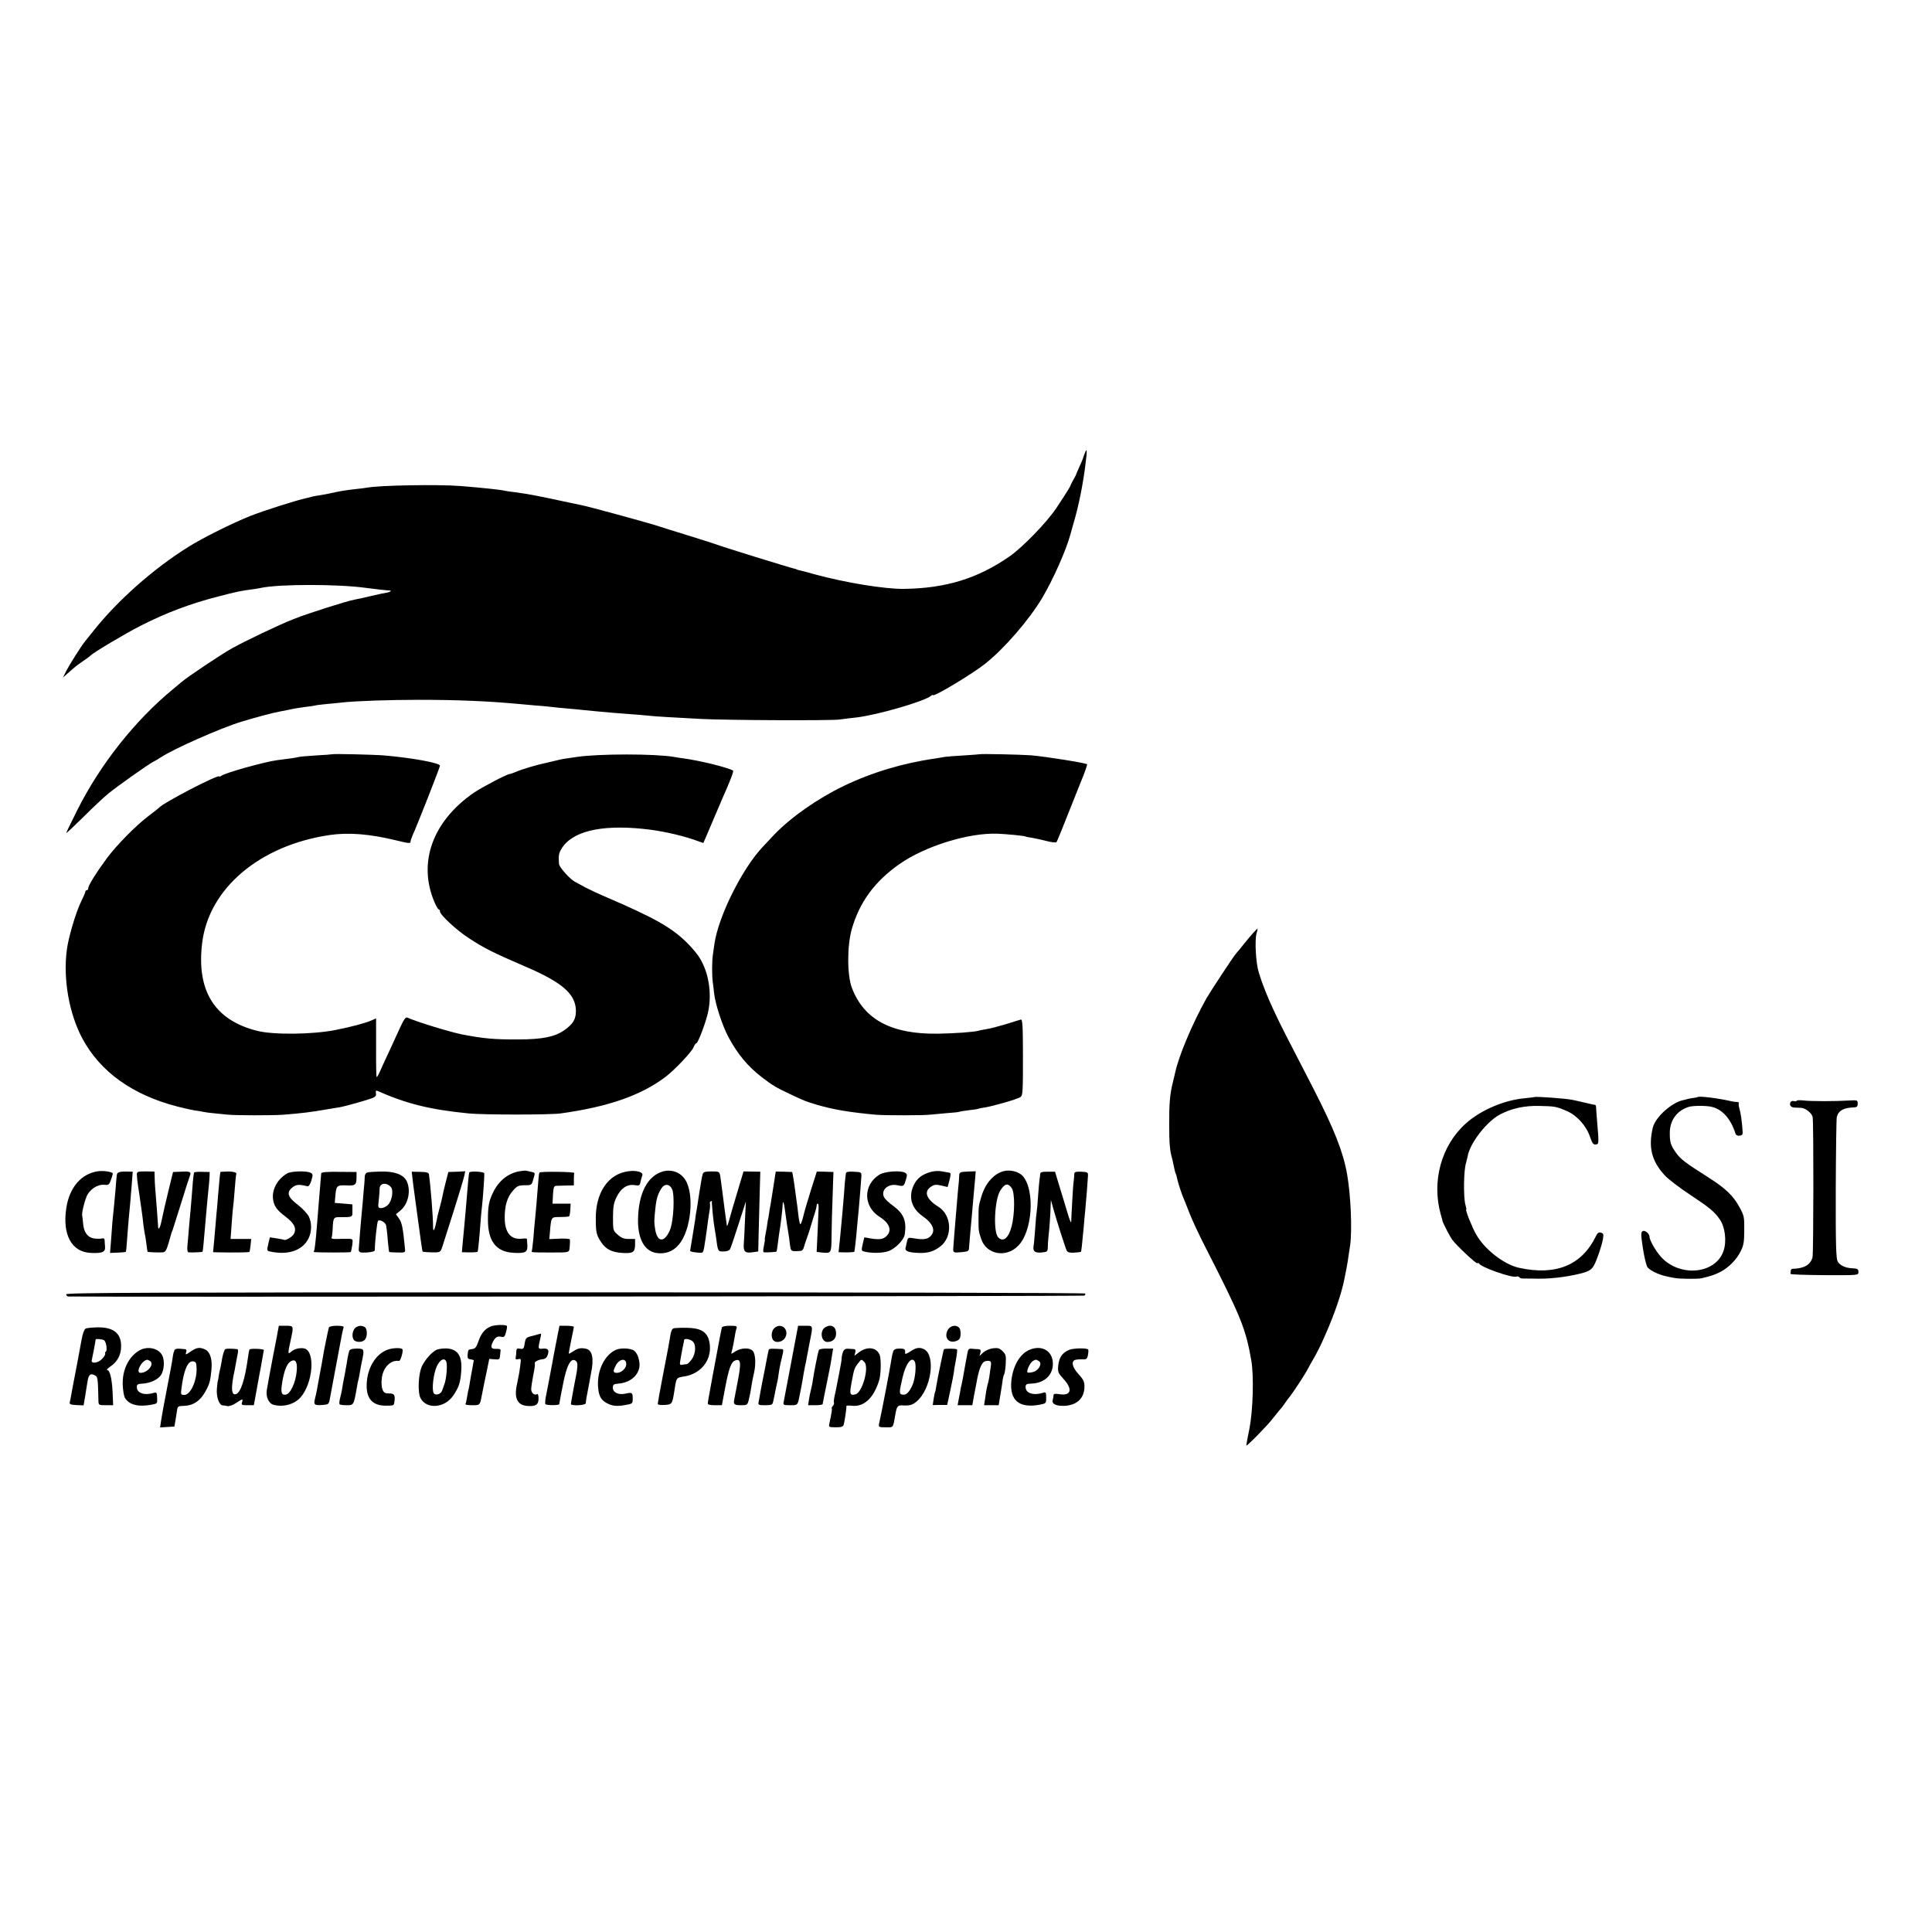 <?xml version="1.0" standalone="no"?>
<!DOCTYPE svg PUBLIC "-//W3C//DTD SVG 20010904//EN"
 "http://www.w3.org/TR/2001/REC-SVG-20010904/DTD/svg10.dtd">
<svg version="1.0" xmlns="http://www.w3.org/2000/svg"
 width="1313pt" height="1313pt" viewBox="0 0 1313 1313"
 preserveAspectRatio="xMidYMid meet">
<g transform="translate(0,1313) scale(0.1,-0.1)"
fill="#000000" stroke="none">
<path d="M7370 10044 c-6 -14 -10 -27 -10 -29 0 -2 -10 -25 -22 -52 -12 -26
-22 -50 -23 -53 0 -3 -9 -21 -20 -40 -11 -19 -19 -37 -20 -40 -1 -6 -24 -44
-94 -150 -66 -99 -229 -268 -321 -332 -215 -149 -431 -216 -715 -220 -130 -2
-394 41 -605 98 -52 15 -102 28 -110 29 -8 2 -15 4 -15 5 0 1 -7 3 -15 5 -36
8 -507 154 -535 166 -11 4 -94 31 -185 59 -91 28 -194 60 -230 72 -79 24 -455
127 -490 133 -14 3 -86 18 -160 34 -74 16 -151 32 -170 35 -19 3 -44 8 -56 10
-12 2 -45 7 -75 11 -30 3 -61 8 -69 10 -22 6 -149 20 -300 32 -152 12 -551 5
-635 -11 -11 -2 -47 -7 -80 -10 -71 -8 -105 -14 -163 -27 -23 -5 -59 -12 -80
-15 -20 -3 -45 -7 -54 -10 -9 -3 -25 -7 -35 -9 -66 -14 -287 -84 -383 -122
-123 -49 -325 -150 -422 -211 -235 -147 -477 -361 -641 -567 -27 -33 -54 -67
-60 -75 -27 -33 -105 -158 -127 -200 l-22 -45 23 21 c13 11 35 30 48 42 13 12
43 34 65 49 23 15 46 32 51 38 18 19 237 150 340 202 174 89 345 153 535 201
114 30 148 37 225 47 22 3 49 7 60 10 125 26 520 26 710 0 57 -8 150 -18 162
-18 18 0 6 -10 -15 -14 -10 -1 -57 -11 -104 -22 -47 -11 -100 -23 -118 -26
-51 -9 -316 -93 -414 -132 -93 -36 -330 -149 -421 -200 -72 -40 -305 -196
-341 -228 -6 -5 -33 -28 -60 -50 -258 -213 -495 -512 -651 -825 -40 -80 -73
-148 -73 -151 0 -4 53 46 118 110 64 64 139 134 166 156 58 48 271 199 306
217 14 7 37 20 51 30 85 57 408 200 549 243 88 27 222 63 255 68 17 3 50 10
75 15 25 6 70 13 100 17 30 3 62 8 70 10 8 3 47 7 85 11 39 3 84 8 100 10 93
10 318 18 520 18 268 0 475 -9 690 -29 39 -4 88 -8 110 -10 22 -1 63 -5 90 -8
28 -3 82 -9 120 -12 39 -3 86 -8 105 -10 36 -4 144 -14 215 -20 22 -2 81 -6
130 -10 50 -4 101 -8 115 -10 22 -3 150 -11 345 -21 175 -9 880 -12 940 -4 39
5 90 12 115 14 143 17 461 109 507 147 7 6 13 9 13 5 0 -17 267 143 355 213
130 103 297 296 387 446 75 126 165 329 193 435 2 8 13 46 24 85 30 101 61
253 76 375 15 115 14 134 -5 84z"/>
<path d="M2257 8004 c-1 -1 -50 -5 -109 -8 -59 -4 -113 -8 -120 -11 -13 -4
-61 -11 -143 -21 -82 -10 -358 -87 -382 -107 -7 -5 -13 -7 -13 -4 0 19 -384
-180 -410 -213 -3 -3 -34 -28 -70 -55 -87 -66 -219 -200 -284 -288 -73 -99
-126 -185 -126 -202 0 -8 -4 -15 -10 -15 -5 0 -10 -4 -10 -10 0 -5 -14 -38
-31 -72 -35 -73 -85 -242 -95 -325 -26 -198 16 -434 107 -603 122 -225 339
-381 644 -460 44 -11 96 -23 115 -26 19 -2 46 -7 60 -10 14 -3 48 -8 75 -10
28 -3 68 -7 90 -9 52 -6 303 -6 377 -1 119 9 193 18 301 37 32 5 70 12 85 14
32 5 186 48 224 63 20 8 26 17 23 32 -3 14 0 20 8 17 201 -89 360 -128 622
-154 101 -10 552 -10 625 0 325 45 548 123 715 250 60 46 172 164 187 197 7
17 16 30 20 30 12 0 66 144 81 215 26 128 3 268 -60 368 -14 23 -51 67 -82 98
-106 105 -221 170 -546 310 -55 23 -120 54 -145 67 -25 14 -57 31 -72 39 -34
17 -108 100 -109 122 -4 54 -2 69 14 98 69 121 263 170 557 140 113 -11 242
-39 341 -72 l69 -24 14 32 c46 109 101 238 116 272 53 118 78 185 72 188 -39
22 -221 67 -337 83 -22 3 -51 7 -65 10 -129 22 -509 22 -658 0 -18 -3 -52 -8
-75 -11 -23 -3 -60 -11 -82 -17 -22 -5 -47 -11 -55 -13 -55 -11 -162 -42 -207
-62 -17 -7 -34 -13 -38 -13 -18 0 -186 -88 -244 -127 -280 -193 -382 -473
-270 -740 12 -29 26 -53 30 -53 5 0 9 -6 9 -14 0 -23 112 -127 195 -181 111
-72 159 -96 390 -196 249 -107 338 -186 339 -299 0 -58 -20 -90 -80 -132 -64
-45 -149 -62 -314 -62 -161 -1 -237 6 -385 35 -82 17 -304 85 -366 113 -12 5
-22 -9 -47 -61 -17 -37 -52 -113 -77 -168 -26 -55 -54 -117 -63 -137 -9 -21
-19 -38 -22 -38 -3 0 -5 90 -4 199 l0 200 -34 -15 c-46 -19 -136 -43 -242 -64
-157 -31 -425 -34 -535 -5 -287 73 -411 272 -371 597 45 370 391 663 866 733
127 19 274 7 447 -35 95 -23 103 -24 103 -9 0 6 7 25 14 42 30 65 186 462 186
473 0 19 -185 53 -380 70 -74 6 -348 12 -353 8z"/>
<path d="M6657 8004 c-1 -1 -49 -4 -107 -8 -58 -3 -116 -8 -130 -10 -14 -3
-43 -7 -65 -11 -219 -31 -431 -95 -620 -186 -177 -85 -360 -213 -474 -332 -31
-33 -65 -69 -76 -81 -140 -147 -304 -475 -330 -663 -3 -18 -7 -50 -10 -70 -7
-42 -7 -142 -1 -188 2 -16 7 -50 9 -75 9 -78 57 -222 98 -299 62 -115 130
-197 224 -270 73 -56 99 -72 195 -117 102 -48 105 -49 185 -73 113 -33 225
-51 400 -67 63 -5 330 -5 370 1 17 2 66 6 109 10 44 3 82 7 85 9 3 2 33 7 66
11 32 3 62 8 65 10 3 2 23 6 45 9 60 10 223 57 241 71 15 10 16 42 16 271 0
211 -3 258 -14 255 -7 -2 -54 -16 -104 -32 -50 -15 -108 -30 -130 -33 -21 -4
-46 -8 -54 -11 -32 -9 -161 -18 -273 -20 -316 -5 -504 94 -587 310 -33 85 -34
283 -2 398 52 184 155 326 325 445 175 122 470 214 668 206 56 -2 182 -14 189
-19 3 -2 23 -6 45 -9 22 -4 66 -13 99 -22 32 -8 62 -12 66 -7 5 7 33 75 141
348 7 17 13 32 14 35 1 3 7 19 14 35 21 49 41 108 39 111 -10 9 -285 53 -383
61 -66 5 -343 11 -348 7z"/>
<path d="M8519 6792 c-14 -15 -43 -49 -65 -77 -21 -27 -45 -56 -52 -63 -17
-18 -174 -257 -203 -307 -95 -170 -189 -392 -213 -507 -3 -13 -10 -41 -15 -63
-20 -77 -26 -151 -25 -290 0 -124 4 -173 19 -225 2 -8 7 -28 10 -45 8 -38 13
-60 15 -60 1 0 3 -8 6 -17 2 -10 5 -24 7 -30 6 -26 29 -94 37 -113 5 -11 24
-58 42 -105 18 -47 68 -155 112 -240 241 -472 272 -549 310 -766 18 -105 12
-338 -13 -464 -12 -58 -21 -109 -21 -114 0 -10 144 136 181 185 15 19 35 44
45 56 11 11 26 31 34 43 8 13 24 35 36 49 23 29 93 136 110 166 6 11 21 37 32
58 48 83 60 106 104 207 58 131 107 276 124 365 2 11 6 31 9 45 10 47 17 92
31 190 14 104 4 338 -21 480 -27 152 -86 302 -228 580 -44 85 -126 245 -183
355 -97 190 -151 313 -189 435 -20 63 -29 222 -15 268 5 18 8 32 7 32 -1 0
-14 -13 -28 -28z"/>
<path d="M10427 5674 c-1 -1 -31 -4 -67 -8 -140 -13 -298 -81 -399 -172 -166
-149 -233 -393 -169 -619 7 -22 12 -42 12 -45 3 -13 51 -106 65 -125 32 -42
163 -165 171 -160 5 3 10 2 12 -2 11 -25 225 -100 254 -89 7 3 16 1 19 -4 3
-5 13 -9 23 -9 9 0 60 0 112 -1 94 -1 224 17 310 43 32 10 49 23 62 46 21 38
53 131 62 182 5 31 3 37 -14 42 -15 4 -24 -2 -35 -26 -96 -196 -271 -268 -522
-213 -101 22 -235 126 -291 227 -29 51 -76 169 -67 169 2 0 -1 15 -6 33 -14
49 -12 233 4 282 3 11 8 32 11 46 15 90 131 239 222 286 80 41 163 59 264 57
107 -2 117 -4 189 -35 67 -29 131 -99 156 -173 16 -46 23 -56 40 -54 22 3 22
5 9 158 -4 47 -7 91 -7 98 0 6 -3 12 -6 13 -3 0 -13 2 -21 4 -8 2 -26 6 -40 9
-14 3 -35 8 -47 11 -13 3 -33 7 -45 10 -41 9 -254 25 -261 19z"/>
<path d="M11537 5674 c-1 -1 -18 -5 -37 -7 -19 -3 -35 -6 -35 -7 0 -1 -10 -3
-23 -6 -78 -14 -191 -115 -209 -186 -32 -134 -9 -228 80 -325 23 -26 101 -85
172 -132 134 -89 165 -114 202 -167 37 -52 49 -150 26 -216 -55 -160 -304
-180 -429 -35 -36 42 -74 110 -74 133 0 19 -29 44 -45 38 -14 -6 -14 -24 -1
-109 9 -58 17 -96 29 -131 8 -22 74 -56 132 -68 17 -4 41 -9 55 -11 32 -7 159
-8 185 -2 66 16 84 22 125 42 58 30 113 85 141 144 19 38 23 63 23 141 1 89
-1 99 -32 155 -41 77 -94 128 -207 200 -162 103 -193 126 -225 171 -36 50 -42
71 -42 134 0 85 47 151 127 177 31 10 123 10 161 0 71 -18 127 -82 158 -180 4
-12 14 -17 28 -15 18 2 23 9 21 28 -4 64 -13 128 -22 157 -5 17 -7 34 -3 37 3
3 -3 6 -14 7 -10 0 -26 2 -34 4 -89 21 -224 38 -233 29z"/>
<path d="M12210 5649 c0 -4 -8 -5 -19 -2 -10 3 -21 -2 -24 -10 -7 -18 4 -32
26 -34 9 0 31 -1 47 -2 30 -1 74 -36 79 -63 7 -39 6 -928 -1 -953 -14 -51 -57
-76 -135 -78 -7 0 -13 -6 -13 -14 0 -7 -1 -16 -2 -20 -2 -5 102 -8 230 -9 232
-1 232 -1 232 21 0 21 -6 24 -47 26 -42 2 -81 21 -94 46 -11 21 -14 109 -13
492 1 256 4 477 7 490 12 44 46 63 117 65 20 1 25 6 25 26 0 23 -2 24 -55 21
-97 -6 -263 -6 -312 0 -27 3 -48 2 -48 -2z"/>
<path d="M665 5170 c-113 -17 -192 -109 -214 -247 -29 -184 36 -303 167 -308
79 -3 98 6 96 41 -1 16 -3 36 -3 46 -1 11 -7 15 -21 11 -11 -3 -35 -2 -54 1
-42 8 -66 42 -71 100 -2 24 -5 47 -6 52 -5 15 11 87 29 131 20 50 75 86 123
81 28 -3 32 1 44 37 8 21 13 41 11 42 -11 11 -67 18 -101 13z"/>
<path d="M3530 5170 c-78 -14 -141 -65 -179 -144 -28 -58 -35 -92 -35 -186 0
-144 55 -217 171 -224 83 -5 99 3 97 50 -1 22 -3 41 -3 44 -1 4 -16 4 -33 2
-77 -9 -118 41 -118 143 0 81 17 139 55 182 29 33 37 37 80 38 48 0 48 0 60
43 13 42 13 42 -14 48 -14 3 -30 7 -36 8 -5 1 -26 -1 -45 -4z"/>
<path d="M4270 5170 c-137 -18 -223 -145 -221 -325 0 -90 5 -110 36 -156 32
-49 73 -70 145 -74 72 -4 85 4 86 55 l0 40 -43 0 c-33 0 -50 7 -75 29 -32 28
-32 30 -32 118 0 72 5 98 24 137 29 60 71 89 121 82 34 -5 37 -4 42 22 3 15 8
34 12 43 9 23 -37 37 -95 29z"/>
<path d="M4506 5169 c-107 -30 -169 -152 -170 -335 0 -126 45 -206 123 -219
60 -10 115 9 154 56 84 97 108 345 43 443 -32 49 -92 71 -150 55z m61 -119
c20 -41 11 -224 -15 -282 -37 -84 -84 -82 -99 5 -8 49 -8 61 1 145 7 68 17 98
42 137 21 32 54 30 71 -5z"/>
<path d="M6324 5165 c-59 -17 -91 -42 -114 -89 -38 -80 -16 -158 60 -211 73
-51 92 -102 51 -139 -21 -19 -50 -22 -108 -12 -41 7 -42 7 -49 -21 -3 -15 -8
-36 -10 -45 -6 -20 22 -31 91 -33 60 -2 99 9 144 43 87 65 80 214 -12 271 -82
51 -101 103 -50 136 22 15 34 16 70 8 l43 -10 10 36 c12 43 13 61 3 61 -5 1
-26 4 -49 9 -25 5 -56 3 -80 -4z"/>
<path d="M6818 5170 c-66 -19 -121 -82 -148 -170 -19 -64 -20 -67 -20 -150 0
-82 0 -88 19 -142 35 -103 166 -128 248 -47 99 95 119 377 35 475 -27 32 -87
47 -134 34z m58 -115 c22 -33 21 -174 -1 -260 -21 -80 -58 -110 -92 -73 -34
38 -24 255 15 317 31 49 53 53 78 16z"/>
<path d="M805 5162 c-12 -8 -11 -4 -19 -107 -4 -44 -9 -98 -11 -120 -8 -69
-14 -137 -20 -230 l-7 -90 52 2 c29 1 54 4 55 5 2 2 6 41 9 88 3 47 9 114 12
150 8 81 10 103 19 216 l7 91 -43 1 c-24 1 -48 -2 -54 -6z"/>
<path d="M930 5147 c0 -12 4 -49 9 -82 5 -33 13 -82 16 -110 4 -27 9 -59 10
-70 2 -11 6 -45 9 -75 4 -30 9 -62 11 -70 2 -8 7 -37 10 -64 3 -28 7 -51 8
-53 4 -3 73 -6 103 -4 17 1 25 13 40 64 10 34 18 64 19 67 1 3 4 12 8 20 3 8
28 89 57 180 28 91 55 175 60 188 12 28 2 33 -64 29 l-50 -2 -33 -135 c-18
-74 -38 -161 -44 -192 -12 -59 -25 -77 -25 -35 -1 19 -13 181 -20 262 -1 17
-3 47 -3 67 l-1 36 -60 1 c-55 0 -60 -2 -60 -22z"/>
<path d="M1319 5161 c0 -3 -2 -14 -4 -23 -2 -10 -6 -55 -9 -100 -4 -46 -8
-105 -11 -133 -3 -27 -7 -81 -11 -120 -3 -38 -7 -91 -10 -117 -3 -34 0 -48 8
-49 19 -2 91 1 94 4 3 2 9 66 19 187 8 95 13 147 20 220 4 36 8 81 9 100 l1
35 -52 1 c-29 1 -53 -1 -54 -5z"/>
<path d="M1499 5166 c-3 -3 -7 -43 -13 -116 -4 -47 -9 -101 -10 -120 -2 -19
-7 -69 -10 -110 -4 -41 -9 -103 -12 -137 l-6 -63 43 -1 c82 -2 201 -1 204 3 2
2 5 22 8 46 l4 42 -70 0 -70 0 7 98 c4 54 8 107 10 118 2 10 7 64 11 119 4 55
9 103 11 107 6 10 -26 18 -68 16 -21 -1 -38 -2 -39 -2z"/>
<path d="M1953 5156 c-64 -36 -104 -105 -98 -170 5 -50 24 -78 85 -124 59 -45
76 -78 59 -115 -10 -22 -60 -52 -71 -42 -1 1 -24 5 -49 9 l-45 7 -11 -46 c-10
-42 -9 -46 11 -50 122 -27 220 5 262 87 23 44 24 107 3 150 -10 20 -44 56 -75
80 -69 52 -79 84 -37 118 27 21 45 22 102 8 9 -2 19 12 27 39 12 39 11 44 -6
53 -26 14 -130 11 -157 -4z"/>
<path d="M2183 5156 c0 -6 -4 -49 -8 -96 -11 -128 -12 -148 -19 -235 -11 -137
-17 -188 -22 -197 -6 -9 -12 -9 134 -10 62 0 114 1 116 3 2 2 6 23 10 47 5 42
5 42 -27 43 -18 0 -52 0 -76 -1 -24 -1 -41 2 -38 7 3 5 7 35 8 66 3 67 7 75
39 75 99 0 96 -2 95 45 l0 42 -60 5 -60 5 3 36 c7 83 9 85 76 83 62 -3 69 3
69 55 l0 36 -120 1 c-82 1 -120 -2 -120 -10z"/>
<path d="M2498 5162 c-10 -2 -18 -13 -19 -25 0 -12 -2 -35 -3 -52 -2 -16 -6
-68 -10 -115 -4 -47 -9 -101 -11 -120 -3 -26 -14 -169 -17 -210 -1 -21 8 -25
55 -22 32 2 54 8 54 15 1 64 16 194 22 200 12 12 48 -9 55 -30 2 -10 8 -54 11
-98 4 -44 8 -81 10 -83 1 -2 27 -4 56 -4 48 -2 54 1 52 18 -14 148 -21 186
-43 215 l-19 27 30 25 c54 44 73 136 43 200 -22 45 -84 68 -179 65 -39 -1 -78
-3 -87 -6z m160 -101 c17 -23 6 -90 -20 -118 -12 -13 -32 -23 -46 -23 -23 0
-24 2 -18 53 3 28 6 64 6 79 0 39 48 45 78 9z"/>
<path d="M2804 5116 c3 -28 8 -67 11 -86 3 -19 9 -66 14 -105 30 -223 41 -299
43 -301 4 -3 58 -6 93 -5 26 1 32 6 43 44 7 23 42 132 77 242 35 110 66 215
70 233 l7 32 -57 -3 -58 -2 -18 -70 c-10 -39 -20 -81 -22 -95 -3 -14 -10 -45
-17 -70 -14 -52 -14 -52 -25 -105 -11 -57 -22 -73 -22 -33 1 60 -17 286 -28
357 -1 12 -15 16 -60 17 l-57 1 6 -51z"/>
<path d="M3189 5161 c-4 -17 -6 -38 -24 -256 -2 -27 -6 -72 -9 -100 -3 -27 -8
-80 -11 -117 l-6 -68 38 -1 c35 -1 66 1 69 4 3 3 13 106 19 192 3 44 8 94 10
110 7 57 18 214 16 231 -1 12 -100 17 -102 5z"/>
<path d="M3666 5161 c-3 -4 -7 -42 -10 -86 -6 -81 -12 -152 -20 -235 -3 -25
-8 -81 -11 -125 -4 -43 -9 -83 -11 -87 -6 -9 2 -10 116 -10 149 0 137 -3 142
41 2 22 2 43 1 48 -2 4 -34 7 -72 5 l-68 -3 4 43 c9 109 7 107 69 107 31 0 59
2 62 5 3 4 7 24 8 46 l2 40 -61 0 -62 0 3 60 c3 48 7 60 20 61 10 0 41 1 70 2
l52 1 0 38 c0 21 1 41 3 46 3 9 -232 12 -237 3z"/>
<path d="M4776 5152 c-3 -9 -8 -33 -11 -52 -3 -19 -7 -46 -10 -60 -2 -14 -7
-43 -10 -65 -3 -23 -8 -52 -10 -65 -3 -14 -8 -43 -10 -65 -3 -22 -12 -78 -20
-125 -8 -47 -15 -88 -15 -91 0 -4 20 -9 45 -11 50 -4 43 -14 60 95 3 17 7 52
11 77 3 25 9 69 14 99 6 29 7 57 5 61 -3 5 -1 12 5 15 6 4 10 3 8 -2 -2 -8 11
-144 18 -178 2 -11 6 -36 9 -55 14 -108 13 -105 52 -105 21 0 39 6 44 15 5 8
31 85 58 170 l50 155 -6 -125 c-3 -69 -6 -141 -8 -160 -4 -56 7 -67 56 -61
l42 6 3 130 c2 72 5 193 7 271 l4 141 -57 1 -57 1 -41 -137 c-23 -75 -48 -162
-56 -192 -8 -30 -15 -48 -16 -40 -1 8 -3 24 -5 35 -2 11 -6 40 -9 65 -8 67
-26 200 -31 237 -6 31 -7 32 -60 32 -42 0 -55 -4 -59 -17z"/>
<path d="M5261 5097 c-6 -40 -13 -85 -16 -102 -2 -16 -7 -42 -9 -56 -3 -14 -8
-41 -10 -60 -3 -19 -5 -34 -6 -34 -1 0 -3 -13 -5 -30 -2 -16 -7 -46 -11 -65
-4 -19 -7 -38 -6 -43 1 -4 -2 -25 -7 -47 -6 -29 -6 -40 3 -41 15 -1 81 2 83 5
1 1 5 21 8 45 3 24 7 55 9 70 11 64 24 170 25 205 1 31 9 15 15 -34 11 -83 18
-125 23 -155 3 -16 8 -52 11 -80 7 -52 6 -51 76 -46 7 1 16 11 19 24 3 12 13
42 22 67 9 25 18 52 20 60 2 8 13 44 24 79 12 35 21 70 21 77 0 8 3 14 8 14 4
0 6 -17 5 -37 -1 -21 -4 -95 -7 -164 l-6 -127 33 -4 c66 -7 67 -6 68 100 1 93
3 162 10 357 l3 90 -57 2 -56 1 -40 -126 c-22 -70 -46 -151 -52 -179 -7 -29
-16 -53 -20 -53 -3 0 -10 30 -14 68 -4 37 -9 76 -11 87 -2 11 -6 41 -9 66 -3
25 -9 66 -13 90 l-8 44 -56 2 -56 1 -11 -71z"/>
<path d="M5749 5157 c-1 -6 -3 -21 -4 -32 -2 -11 -6 -60 -9 -109 -4 -49 -9
-107 -11 -130 -2 -22 -7 -70 -10 -106 -3 -36 -8 -86 -11 -112 l-5 -48 33 -1
c31 -1 71 1 74 4 2 3 13 95 19 172 4 39 8 90 11 115 7 77 16 194 18 225 1 29
0 29 -51 32 -36 2 -53 -1 -54 -10z"/>
<path d="M5978 5148 c-113 -69 -113 -217 0 -288 70 -44 87 -95 43 -134 -21
-19 -50 -22 -107 -12 l-40 7 -11 -46 c-10 -43 -9 -46 12 -51 48 -12 122 -11
162 3 47 16 107 77 112 115 13 91 -7 140 -79 193 -28 20 -55 46 -61 57 -26 49
26 97 90 83 42 -9 44 -8 57 36 11 35 10 40 -7 50 -31 16 -135 8 -171 -13z"/>
<path d="M6519 5145 c0 -11 -2 -33 -3 -50 -2 -16 -7 -70 -11 -120 -4 -49 -9
-103 -10 -120 -3 -31 -17 -206 -17 -215 -1 -22 7 -25 54 -20 50 5 53 6 54 35
3 38 12 146 18 205 2 25 7 77 10 115 3 39 9 98 12 133 l5 62 -55 -2 c-48 -2
-56 -5 -57 -23z"/>
<path d="M7069 5151 c0 -9 -2 -24 -4 -34 -2 -11 -6 -61 -10 -113 -3 -52 -8
-103 -10 -113 -2 -11 -7 -62 -10 -113 -4 -51 -8 -104 -11 -117 -5 -36 10 -47
55 -43 38 4 41 6 42 36 0 17 2 47 4 66 7 59 14 163 15 210 l2 45 15 -55 c25
-89 84 -273 93 -290 6 -11 20 -15 50 -13 23 1 44 4 46 6 3 3 7 39 19 167 3 36
7 85 10 110 7 73 18 213 19 240 1 23 -3 25 -46 27 -38 1 -47 -2 -47 -15 0 -9
-2 -35 -5 -57 -3 -22 -7 -87 -10 -145 -3 -58 -6 -114 -6 -125 -1 -11 -14 23
-29 75 -16 52 -40 134 -55 181 l-26 86 -50 0 c-39 0 -50 -3 -51 -16z"/>
<path d="M450 4334 c0 -8 6 -14 13 -15 97 -4 6899 1 6906 6 6 3 9 10 6 14 -2
5 -1562 8 -3465 8 -2915 0 -3460 -2 -3460 -13z"/>
<path d="M3334 4115 c-40 -17 -64 -47 -83 -102 -13 -38 -22 -49 -41 -51 -30
-5 -27 -1 -32 -37 -2 -25 1 -31 20 -33 12 -2 22 -5 22 -6 0 -2 -5 -28 -10 -57
-6 -30 -13 -70 -16 -89 -3 -19 -7 -42 -9 -50 -3 -8 -7 -33 -11 -55 -3 -22 -8
-43 -11 -47 -2 -5 18 -8 46 -8 53 0 53 0 65 65 18 92 19 94 39 190 l12 60 35
-3 c32 -3 36 0 38 22 1 14 3 31 4 38 2 9 -8 12 -29 11 -36 -2 -42 12 -22 50
16 30 30 38 56 32 19 -4 24 1 32 32 6 20 8 39 6 42 -11 10 -83 8 -111 -4z"/>
<path d="M1876 4018 c-11 -57 -21 -107 -22 -113 -11 -56 -37 -197 -41 -223 -7
-46 14 -91 46 -99 66 -18 142 3 184 51 83 95 101 307 28 331 -27 8 -70 -1 -92
-21 -23 -21 -24 -14 -4 76 22 101 22 100 -33 100 l-47 0 -19 -102z m140 -210
c-7 -75 -43 -152 -74 -156 -31 -5 -36 17 -22 96 14 76 32 117 57 131 32 18 46
-7 39 -71z"/>
<path d="M2235 4108 c-5 -18 -36 -167 -40 -198 -2 -14 -11 -63 -20 -110 -9
-47 -18 -98 -21 -115 -3 -16 -9 -45 -14 -63 -10 -39 -2 -45 56 -40 36 3 39 6
45 38 7 38 8 43 44 235 25 134 31 165 40 213 3 15 8 33 10 40 3 8 -10 12 -46
12 -31 0 -51 -5 -54 -12z"/>
<path d="M2417 4108 c-20 -16 -28 -56 -15 -80 11 -22 61 -24 78 -2 18 20 17
74 -1 85 -20 12 -42 11 -62 -3z"/>
<path d="M3780 4008 c-12 -62 -24 -124 -26 -138 -23 -121 -36 -192 -44 -230
-5 -24 -6 -48 -4 -52 7 -10 94 -10 95 0 0 4 2 14 4 23 1 8 10 56 20 105 26
138 56 193 90 164 14 -11 12 -46 -10 -150 -10 -53 -25 -134 -25 -142 0 -14
100 -9 101 5 1 19 6 49 13 82 3 17 9 45 12 64 3 18 8 43 10 55 22 103 10 161
-34 170 -35 7 -54 4 -85 -17 -15 -9 -28 -17 -31 -17 -2 0 5 39 15 87 10 48 19
91 19 95 0 4 -22 8 -49 8 l-49 0 -22 -112z"/>
<path d="M4906 4108 c-2 -7 -9 -40 -15 -73 -6 -33 -27 -143 -46 -245 -19 -102
-35 -191 -35 -198 0 -8 17 -12 48 -12 l48 0 23 123 c25 129 40 171 67 181 40
15 43 -14 14 -161 -11 -56 -20 -106 -21 -110 -5 -27 4 -33 46 -33 43 0 45 1
54 38 5 20 13 57 16 82 7 43 9 54 20 103 13 58 9 126 -9 146 -22 24 -79 22
-120 -4 -28 -19 -29 -19 -23 0 3 11 9 38 13 60 12 70 13 76 19 96 6 17 1 19
-45 19 -32 0 -52 -5 -54 -12z"/>
<path d="M5267 4108 c-22 -16 -29 -55 -16 -80 16 -30 70 -21 87 15 25 52 -26
98 -71 65z"/>
<path d="M5400 3993 c-13 -71 -25 -132 -26 -138 -3 -18 -44 -229 -48 -252 -5
-21 -1 -23 44 -23 53 0 51 -2 66 75 4 22 8 42 9 45 1 3 4 25 9 50 4 25 11 65
16 90 6 25 12 56 14 70 3 14 12 61 20 105 22 110 23 105 -32 105 l-48 0 -24
-127z"/>
<path d="M5609 4110 c-40 -23 -29 -100 14 -100 38 0 60 23 59 60 -1 46 -34 63
-73 40z"/>
<path d="M6444 4096 c-32 -50 0 -99 53 -80 22 7 29 17 31 42 2 18 -2 40 -9 48
-18 22 -57 17 -75 -10z"/>
<path d="M582 4101 c-10 -7 -21 -36 -28 -78 -9 -50 -12 -67 -34 -183 -12 -63
-24 -124 -26 -135 -2 -11 -7 -36 -10 -55 -3 -19 -8 -42 -10 -51 -3 -12 6 -16
45 -18 l49 -2 11 63 c5 35 13 82 17 106 7 43 22 52 54 32 14 -9 16 -26 19
-172 1 -27 3 -28 51 -28 l49 0 -4 93 c-5 93 -19 147 -38 147 -5 0 5 10 23 23
47 31 73 79 73 136 2 91 -54 134 -168 130 -35 -1 -68 -5 -73 -8z m125 -79 c15
-10 24 -70 12 -78 -5 -3 -7 -9 -4 -13 2 -5 -6 -20 -20 -35 -28 -31 -80 -37
-71 -8 4 15 26 130 26 139 0 6 46 2 57 -5z"/>
<path d="M4579 4103 c-11 -3 -19 -19 -23 -47 -9 -57 -12 -72 -52 -279 -19 -98
-34 -183 -34 -188 0 -6 20 -9 47 -7 51 3 52 4 68 108 12 78 12 77 62 85 114
17 188 107 177 215 -9 83 -51 114 -154 116 -41 1 -82 -1 -91 -3z m126 -87 c27
-20 25 -84 -4 -124 -12 -18 -28 -32 -34 -33 -7 0 -20 -2 -31 -4 -16 -3 -18 1
-12 33 4 20 9 48 11 62 3 14 7 34 9 45 3 11 5 23 5 28 1 12 36 8 56 -7z"/>
<path d="M3665 4064 c-5 -2 -29 -8 -51 -14 -38 -9 -42 -13 -48 -50 -6 -36 -9
-40 -31 -36 -20 4 -25 1 -26 -17 0 -12 -2 -30 -4 -40 -3 -15 1 -18 17 -14 19
5 20 3 14 -41 -6 -50 -12 -78 -22 -127 -22 -97 1 -145 71 -150 57 -4 75 9 75
51 0 19 -4 33 -9 30 -18 -12 -41 7 -41 33 0 14 7 57 14 95 8 38 13 73 11 77
-8 11 18 27 49 31 22 2 32 10 39 32 11 33 0 45 -39 40 -27 -3 -28 3 -14 61 10
43 10 44 -5 39z"/>
<path d="M943 3950 c-70 -43 -112 -131 -109 -229 1 -37 8 -76 14 -89 28 -49
91 -66 184 -48 37 7 38 8 36 47 -1 32 -4 38 -19 34 -65 -21 -119 -4 -119 38 0
19 6 22 41 24 51 3 103 28 123 58 22 34 26 97 9 133 -25 51 -104 67 -160 32z
m76 -69 c33 -21 -15 -81 -64 -81 -36 0 7 84 45 89 3 0 11 -3 19 -8z"/>
<path d="M1191 3960 c-6 -3 -13 -24 -16 -46 -2 -22 -20 -118 -39 -214 -19 -96
-37 -197 -41 -223 l-7 -48 48 3 49 3 8 45 c4 25 9 56 11 70 3 22 8 25 50 26
60 2 108 35 141 96 30 54 34 70 42 149 7 71 -9 122 -43 138 -37 17 -57 14 -98
-14 -35 -24 -37 -24 -31 -5 4 13 2 20 -7 21 -7 0 -23 2 -35 3 -12 1 -27 0 -32
-4z m145 -130 c2 -86 -42 -180 -83 -180 -24 0 -25 2 -20 43 16 127 43 190 80
185 19 -3 22 -10 23 -48z"/>
<path d="M1531 3961 c-8 -5 -21 -51 -26 -91 -1 -8 -5 -26 -8 -40 -4 -14 -9
-38 -11 -55 -2 -16 -5 -30 -6 -30 -1 0 -3 -23 -6 -52 -5 -55 15 -112 39 -114
6 0 22 -2 33 -5 12 -2 38 7 58 21 45 30 49 31 41 5 -6 -18 -2 -20 37 -20 l43
0 19 103 c10 56 22 125 28 152 9 49 18 101 21 120 2 8 -90 12 -97 4 -2 -2 -7
-24 -10 -49 -21 -154 -49 -241 -81 -254 -34 -13 -37 43 -10 164 3 14 7 39 10
55 3 17 8 42 11 58 3 15 2 27 -3 28 -45 5 -74 4 -82 0z"/>
<path d="M2374 3950 c-3 -8 -8 -28 -11 -45 -2 -16 -11 -66 -19 -110 -9 -44
-18 -93 -20 -110 -3 -16 -9 -44 -14 -62 -4 -17 -5 -34 -2 -37 3 -3 25 -6 48
-6 48 0 48 -1 70 125 2 17 7 37 9 45 3 8 7 33 11 55 3 22 10 58 15 80 16 75
14 80 -36 80 -30 0 -47 -5 -51 -15z"/>
<path d="M2628 3955 c-74 -30 -127 -116 -135 -216 -9 -108 33 -162 128 -162
54 0 56 1 59 23 7 49 1 60 -35 60 -29 0 -37 5 -46 28 -6 15 -8 50 -4 77 9 73
60 124 117 116 10 -1 30 67 23 79 -8 13 -72 10 -107 -5z"/>
<path d="M2965 3956 c-34 -19 -73 -63 -96 -108 -26 -51 -32 -179 -11 -220 41
-77 163 -68 221 16 40 57 51 92 56 175 6 99 -26 144 -103 147 -26 0 -56 -4
-67 -10z m69 -83 c7 -25 0 -112 -13 -148 -6 -16 -14 -38 -17 -47 -8 -23 -44
-34 -56 -17 -15 23 -3 131 20 182 22 49 55 64 66 30z"/>
<path d="M4185 3956 c-75 -34 -126 -136 -121 -243 4 -70 19 -99 66 -122 36
-18 69 -20 133 -7 34 6 37 10 37 40 0 42 -4 45 -48 35 -48 -11 -87 7 -87 40 0
21 5 25 39 28 90 7 153 72 141 146 -6 43 -23 74 -45 83 -32 13 -86 13 -115 0z
m71 -94 c2 -29 -32 -62 -63 -62 -27 0 -29 10 -8 50 23 45 69 53 71 12z"/>
<path d="M5224 3956 c-2 -6 -13 -60 -24 -121 -12 -60 -23 -117 -25 -126 -2 -9
-6 -32 -9 -50 -3 -19 -8 -44 -10 -56 -5 -21 -1 -23 44 -23 43 0 50 3 54 23 3
12 11 49 17 82 7 33 13 62 14 65 1 3 5 29 9 58 4 29 14 75 21 102 10 37 10 50
2 51 -74 5 -90 4 -93 -5z"/>
<path d="M5565 3955 c-10 -31 -32 -148 -41 -205 -2 -19 -9 -50 -14 -70 -5 -19
-11 -50 -13 -67 l-5 -33 49 0 c27 0 49 3 50 8 0 4 2 14 4 22 1 8 12 62 24 120
28 136 28 140 36 192 l7 43 -48 0 c-25 0 -48 -4 -49 -10z"/>
<path d="M5729 3942 c-5 -13 -9 -32 -9 -43 0 -11 -7 -52 -15 -92 -8 -40 -16
-83 -19 -97 -2 -14 -9 -44 -14 -67 -5 -23 -7 -44 -4 -47 2 -3 -1 -12 -8 -21
-7 -8 -10 -15 -8 -15 5 0 0 -32 -16 -107 -5 -21 -1 -23 44 -23 38 0 50 4 54
18 7 26 20 116 18 125 -2 5 14 6 34 4 84 -12 152 51 189 173 12 39 14 139 4
170 -20 55 -87 63 -145 17 l-27 -21 5 22 c4 13 1 22 -5 23 -7 0 -25 2 -41 3
-21 1 -30 -4 -37 -22z m145 -68 c35 -34 -13 -208 -60 -220 -38 -10 -42 1 -27
78 17 94 20 101 44 132 24 31 23 30 43 10z"/>
<path d="M6070 3945 c-4 -11 -10 -38 -13 -60 -8 -54 -59 -323 -83 -432 -4 -21
-1 -23 45 -23 55 0 49 -9 67 93 8 47 16 57 42 56 54 -3 71 1 102 27 98 83 131
311 51 354 -31 16 -55 12 -95 -15 -21 -14 -36 -20 -35 -12 3 27 -2 32 -37 32
-27 0 -38 -5 -44 -20z m146 -67 c13 -21 5 -114 -14 -159 -22 -51 -44 -72 -69
-67 -23 4 -23 15 0 113 21 95 61 149 83 113z"/>
<path d="M6415 3960 c-4 -7 -41 -186 -51 -245 -3 -22 -7 -42 -9 -45 -2 -3 -6
-24 -10 -47 l-6 -42 49 1 49 0 22 101 c12 56 22 109 23 117 0 8 6 46 14 85 7
38 11 72 8 74 -6 7 -85 7 -89 1z"/>
<path d="M6576 3941 c-3 -14 -10 -53 -16 -86 -12 -71 -18 -101 -25 -135 -4
-14 -8 -34 -9 -45 -2 -11 -7 -37 -11 -57 l-7 -38 50 0 50 0 11 63 c7 34 13 69
15 77 19 111 38 156 66 160 33 5 38 0 34 -32 -7 -57 -14 -102 -20 -120 -6 -21
-11 -44 -19 -102 l-7 -46 49 0 50 0 13 78 c7 42 14 87 15 99 2 12 6 27 9 32 4
6 9 38 11 72 3 55 1 64 -21 86 -20 20 -32 24 -65 20 -23 -3 -51 -15 -66 -28
l-26 -24 6 23 c4 17 1 22 -16 23 -12 0 -32 2 -44 3 -17 2 -23 -4 -27 -23z"/>
<path d="M6995 3956 c-65 -28 -112 -111 -122 -212 -12 -132 54 -187 195 -160
41 8 42 9 42 48 0 34 -3 39 -19 33 -67 -21 -121 -4 -121 38 0 19 6 23 39 24
84 3 140 51 146 123 7 94 -70 145 -160 106z m65 -76 c25 -15 1 -63 -38 -74
-18 -5 -35 -6 -39 -3 -9 9 17 66 36 77 20 12 23 12 41 0z"/>
<path d="M7265 3956 c-46 -20 -67 -51 -73 -105 -4 -46 -2 -51 37 -94 63 -69
50 -115 -29 -102 -30 5 -40 3 -40 -7 0 -7 -3 -22 -6 -34 -7 -26 26 -41 83 -38
84 5 133 53 133 132 0 32 -8 48 -40 83 -40 44 -51 81 -28 95 6 4 28 6 48 6 34
-2 38 1 44 30 3 17 4 34 1 37 -12 11 -101 9 -130 -3z"/>
</g>
</svg>
